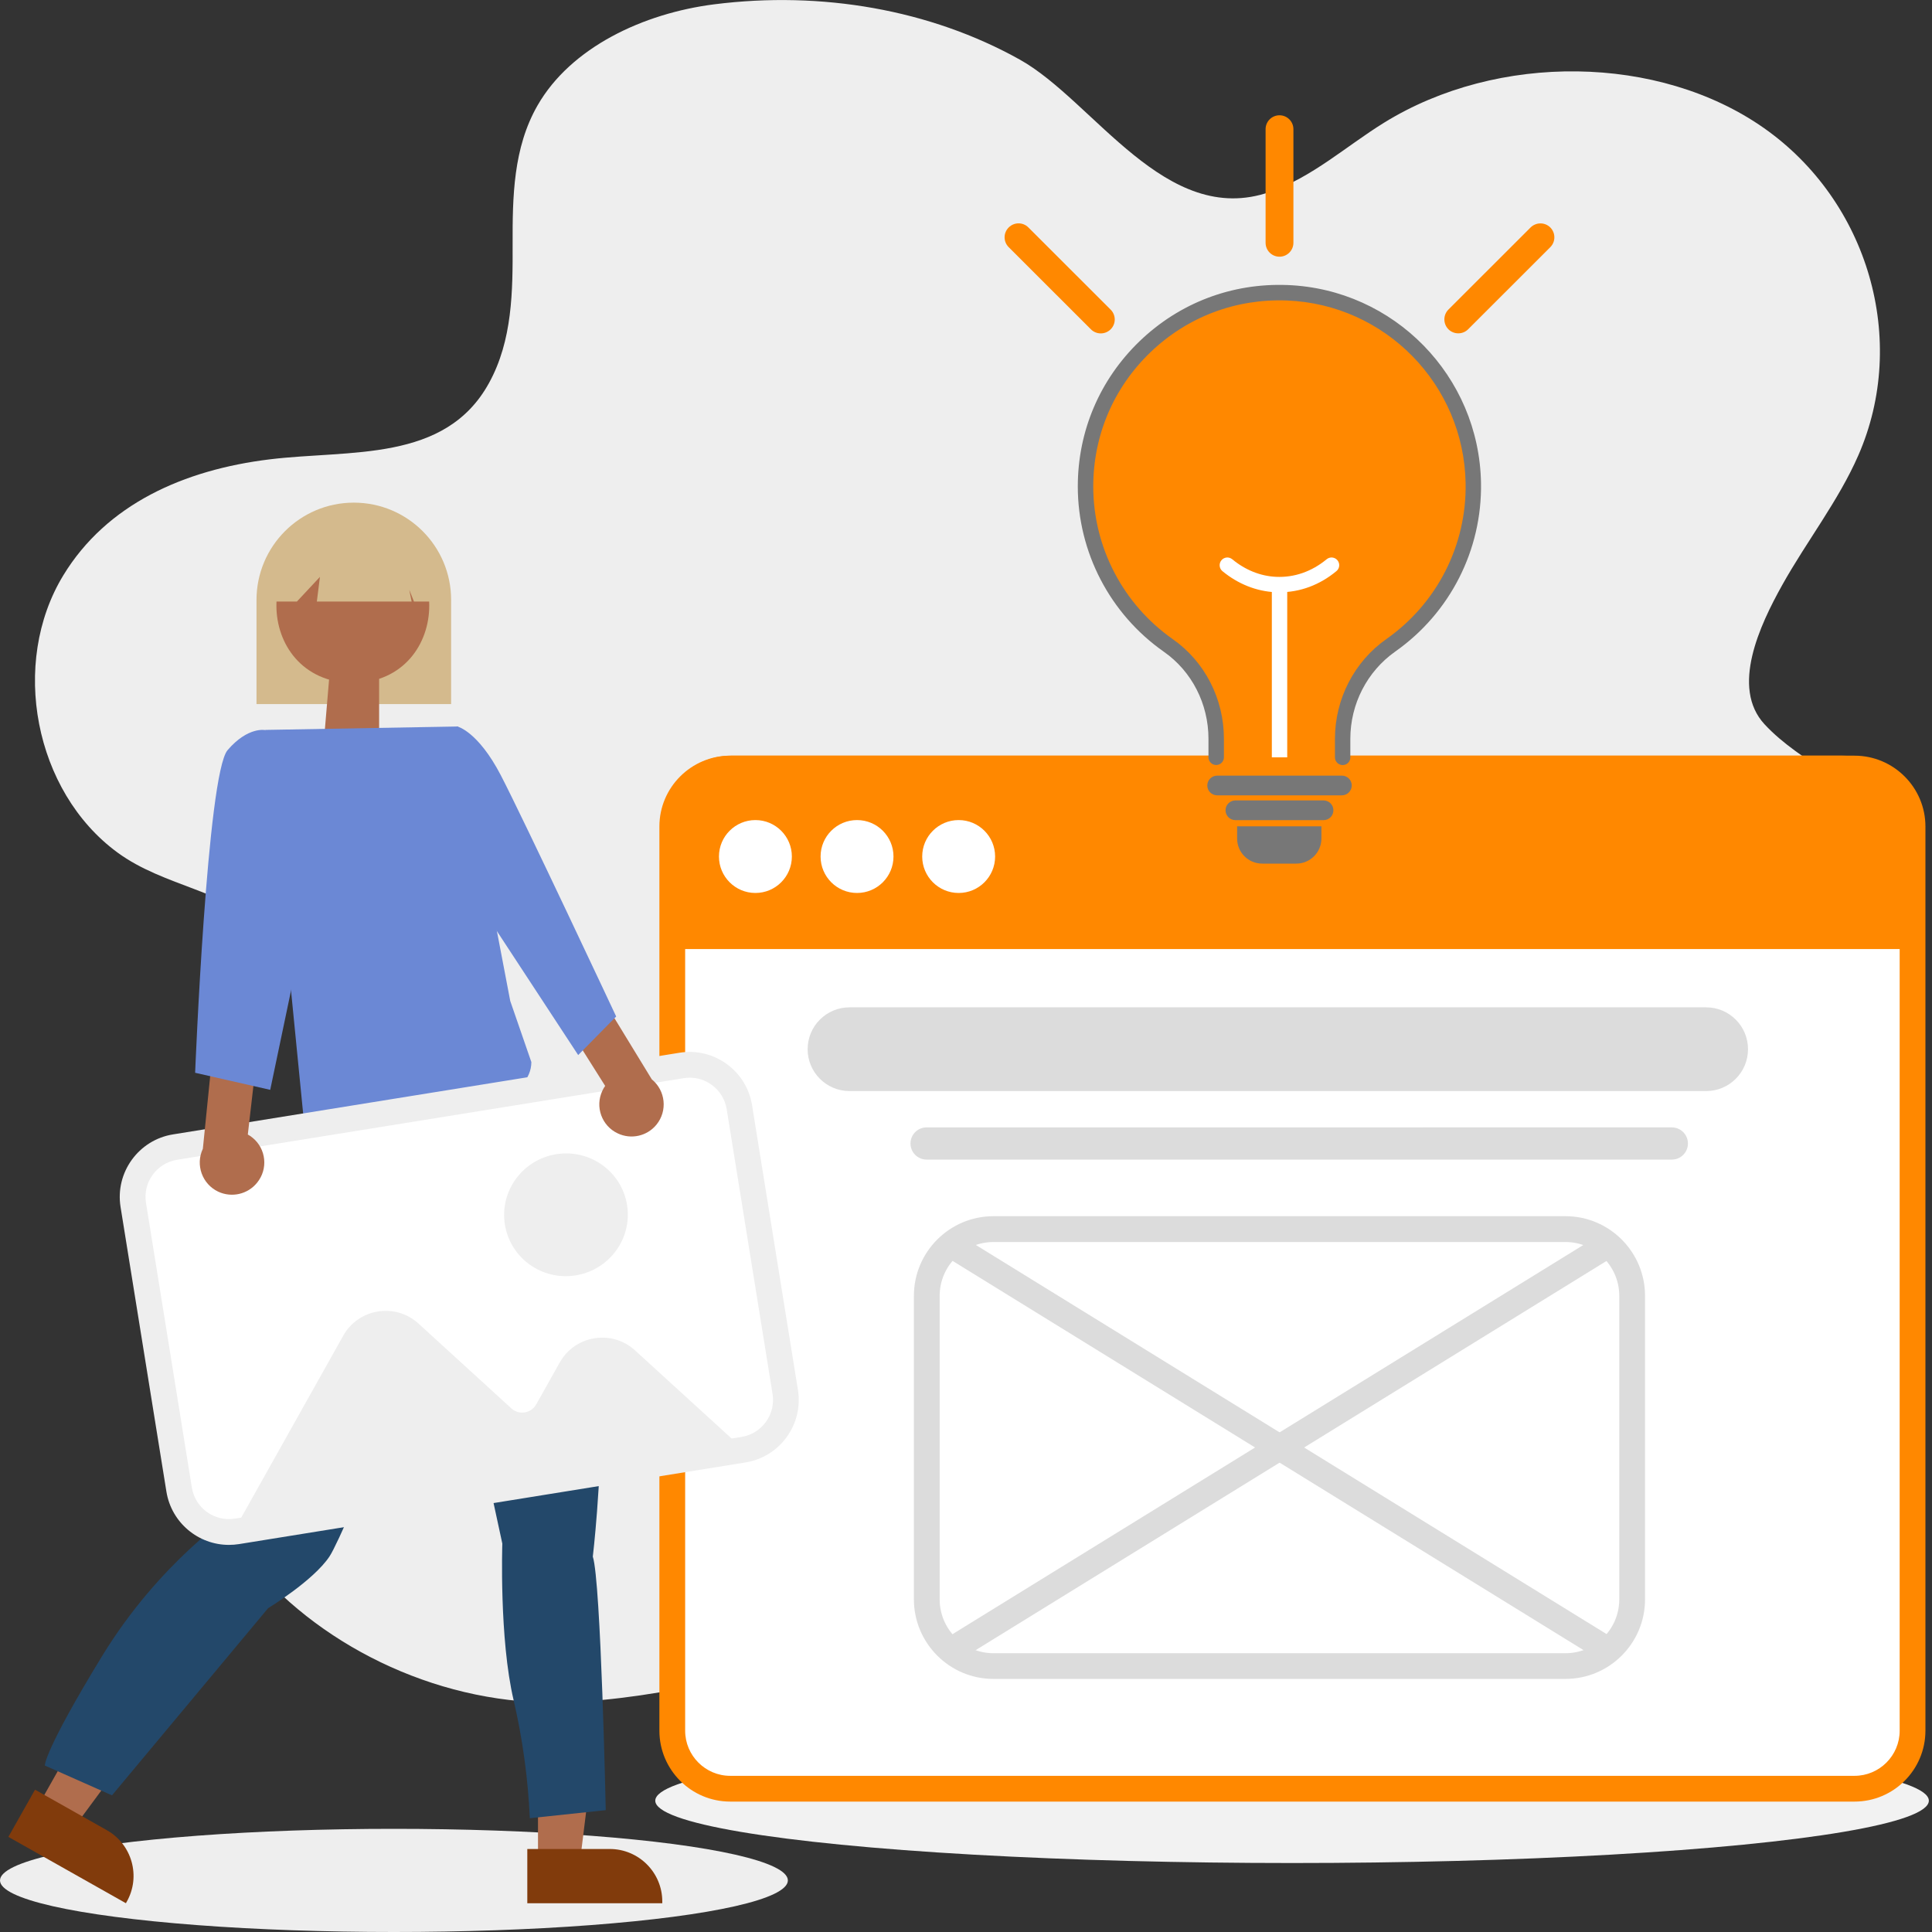 <?xml version="1.0" encoding="utf-8"?>
<!-- Generator: Adobe Illustrator 27.9.1, SVG Export Plug-In . SVG Version: 6.00 Build 0)  -->
<svg version="1.1" id="Layer_1" xmlns="http://www.w3.org/2000/svg" xmlns:xlink="http://www.w3.org/1999/xlink" x="0px" y="0px"
	 viewBox="0 0 300 300" style="enable-background:new 0 0 300 300;" xml:space="preserve">
<rect x="0" y="0" width="300" height="300" fill="#333333" stroke="none"/>
<style type="text/css">
	.st0{fill:#EEEEEE;}
	.st1{fill:#FFFFFF;}
	.st2{fill:url(#SVGID_1_);}
	.st3{fill:#555555;}
	.st4{fill:url(#SVGID_00000013896335125581191470000015098851253998887593_);}
	.st5{fill:url(#SVGID_00000146465453746270160230000016793566475960096918_);}
	.st6{fill:url(#SVGID_00000151535795465410653590000010436034037486474631_);}
	.st7{fill:#9FB3CD;}
	.st8{fill:#DCDCDC;}
	.st9{fill:#FF8800;}
	.st10{fill:#70D3AD;}
	.st11{fill:#E5E5E5;}
	.st12{fill:#E5F1F8;}
	.st13{fill:#F0EEEA;}
	.st14{fill:#CCCCCC;}
	.st15{fill:#CBCBCB;}
	.st16{fill:url(#SVGID_00000154384448437796837060000013725213874218865301_);}
	.st17{fill:url(#SVGID_00000158027861165124718620000015577198562911020969_);}
	.st18{fill:#EFECE8;}
	.st19{fill:#CACACA;}
	.st20{fill:#666666;}
	.st21{fill:#F2F2F2;}
	.st22{fill:#253255;}
	.st23{fill:none;stroke:#9FB3CE;stroke-width:4;stroke-miterlimit:10;}
	.st24{fill:#93613C;}
	.st25{fill:#6B88D5;}
	.st26{fill:#6A6F7D;}
	.st27{fill:#171717;}
	.st28{fill:#F7C4A7;}
	.st29{fill:#5B6B8F;}
	.st30{fill:#2F2E41;}
	.st31{fill:#293A56;}
	.st32{fill:#5C5CA0;}
	.st33{fill:#813B0C;}
	.st34{fill:#6C63FF;}
	.st35{fill:#C68966;}
	.st36{opacity:0.1;enable-background:new    ;}
	.st37{fill:#777777;}
	.st38{fill:#AAAAAA;}
	.st39{enable-background:new    ;}
	.st40{fill:#999999;}
	.st41{fill:#333333;}
	.st42{fill:#2F2E40;}
	.st43{fill:#946196;}
	.st44{fill:#BB8958;}
	.st45{fill:#DBDBDB;}
	.st46{fill:#DADADA;}
	.st47{clip-path:url(#SVGID_00000103251384393305524270000001729005160744667580_);}
	.st48{clip-path:url(#SVGID_00000179631608909076805610000009095135776407803276_);}
	.st49{clip-path:url(#SVGID_00000069363171819185836190000012225121870588300478_);}
	.st50{fill:#8AB7B0;}
	.st51{fill:#A68890;}
	.st52{fill:#7AB9B0;}
	.st53{fill:#303351;}
	.st54{fill:#D4BA8D;}
	.st55{fill:#B06D4D;}
	.st56{fill:#23486A;}
	.st57{clip-path:url(#SVGID_00000007400999487491549500000000186096188412900523_);}
	.st58{fill:#1FD7FF;}
	.st59{fill:#20D7FF;}
	.st60{fill:#21D6FF;}
	.st61{fill:#22D6FF;}
	.st62{fill:#23D6FF;}
	.st63{fill:#24D5FF;}
	.st64{fill:#25D5FF;}
	.st65{fill:#26D5FF;}
	.st66{fill:#27D4FF;}
	.st67{fill:#28D4FF;}
	.st68{fill:#29D4FF;}
	.st69{fill:#2AD3FF;}
	.st70{fill:#2BD3FF;}
	.st71{fill:#2CD3FF;}
	.st72{fill:#2DD3FF;}
	.st73{fill:#2ED2FF;}
	.st74{fill:#2FD2FF;}
	.st75{fill:#30D2FF;}
	.st76{fill:#31D1FF;}
	.st77{fill:#32D1FF;}
	.st78{fill:#33D1FF;}
	.st79{fill:#34D0FF;}
	.st80{fill:#35D0FF;}
	.st81{fill:#36D0FF;}
	.st82{fill:#37CFFF;}
	.st83{fill:#38CFFF;}
	.st84{fill:#39CFFF;}
	.st85{fill:#3ACEFF;}
	.st86{fill:#3BCEFF;}
	.st87{fill:#3CCEFF;}
	.st88{fill:#3DCDFF;}
	.st89{fill:#3ECDFF;}
	.st90{fill:#3FCDFF;}
	.st91{fill:#40CCFF;}
	.st92{fill:#41CCFF;}
	.st93{fill:#42CCFF;}
	.st94{fill:#43CBFF;}
	.st95{fill:#44CBFF;}
	.st96{fill:#45CBFF;}
	.st97{fill:#46CAFF;}
	.st98{fill:#47CAFF;}
	.st99{fill:#48CAFF;}
	.st100{fill:#49CAFF;}
	.st101{fill:#4AC9FF;}
	.st102{fill:#4BC9FF;}
	.st103{fill:#4CC9FF;}
	.st104{fill:#4DC8FF;}
	.st105{fill:#4EC8FF;}
	.st106{fill:#4FC8FF;}
	.st107{fill:#50C7FF;}
	.st108{fill:#51C7FF;}
	.st109{fill:#52C7FF;}
	.st110{fill:#53C6FF;}
	.st111{fill:#54C6FF;}
	.st112{fill:#55C6FF;}
	.st113{fill:#56C5FF;}
	.st114{fill:#57C5FF;}
	.st115{fill:#58C5FF;}
	.st116{fill:#59C4FF;}
	.st117{fill:#5AC4FF;}
	.st118{fill:#5BC4FF;}
	.st119{fill:#5CC3FF;}
	.st120{fill:#5DC3FF;}
	.st121{fill:#5EC3FF;}
	.st122{fill:#5FC2FF;}
	.st123{fill:#60C2FF;}
	.st124{fill:#61C2FF;}
	.st125{fill:#62C1FF;}
	.st126{fill:#63C1FF;}
	.st127{fill:#64C1FF;}
	.st128{fill:#65C1FF;}
	.st129{fill:#66C0FF;}
	.st130{fill:#67C0FF;}
	.st131{fill:#68C0FF;}
	.st132{fill:#69BFFF;}
	.st133{fill:#6ABFFF;}
	.st134{fill:#6BBFFF;}
	.st135{fill:#6CBEFF;}
	.st136{fill:#6DBEFF;}
	.st137{fill:#6EBEFF;}
	.st138{fill:#6FBDFF;}
	.st139{fill:#70BDFF;}
	.st140{fill:#71BDFF;}
	.st141{fill:#72BCFF;}
	.st142{fill:#73BCFF;}
	.st143{fill:#74BCFF;}
	.st144{fill:#75BBFF;}
	.st145{fill:#76BBFF;}
	.st146{fill:#77BBFF;}
	.st147{fill:#78BAFF;}
	.st148{fill:#79BAFF;}
	.st149{fill:#7ABAFF;}
	.st150{fill:#7BB9FF;}
	.st151{fill:#7CB9FF;}
	.st152{fill:#7DB9FF;}
	.st153{fill:#7EB8FF;}
	.st154{fill:#7FB8FF;}
	.st155{fill:#80B8FF;}
	.st156{fill:#82B8FF;}
	.st157{fill:#83B7FF;}
	.st158{fill:#84B7FF;}
	.st159{fill:#85B7FF;}
	.st160{fill:#86B6FF;}
	.st161{fill:#87B6FF;}
	.st162{fill:#88B6FF;}
	.st163{fill:#89B5FF;}
	.st164{fill:#8AB5FF;}
	.st165{fill:#8BB5FF;}
	.st166{fill:#8CB4FF;}
	.st167{fill:#8DB4FF;}
	.st168{fill:#8EB4FF;}
	.st169{fill:#8FB3FF;}
	.st170{fill:#90B3FF;}
	.st171{fill:#91B3FF;}
	.st172{fill:#92B2FF;}
	.st173{fill:#93B2FF;}
	.st174{fill:#94B2FF;}
	.st175{fill:#95B1FF;}
	.st176{fill:#96B1FF;}
	.st177{fill:#97B1FF;}
	.st178{fill:#98B0FF;}
	.st179{fill:#99B0FF;}
	.st180{fill:#9AB0FF;}
	.st181{fill:#9BAFFF;}
	.st182{fill:#9CAFFF;}
	.st183{fill:#9DAFFF;}
	.st184{fill:#9EAFFF;}
	.st185{fill:#9FAEFF;}
	.st186{fill:#A0AEFF;}
	.st187{fill:#A1AEFF;}
	.st188{fill:#A2ADFF;}
	.st189{fill:#A3ADFF;}
	.st190{fill:#A4ADFF;}
	.st191{fill:#A5ACFF;}
	.st192{fill:#A6ACFF;}
	.st193{fill:#A7ACFF;}
	.st194{fill:#A8ABFF;}
	.st195{fill:#A9ABFF;}
	.st196{fill:#AAABFF;}
	.st197{fill:#ABAAFF;}
	.st198{fill:#ACAAFF;}
	.st199{fill:#ADAAFF;}
	.st200{fill:#AEA9FF;}
	.st201{fill:#AFA9FF;}
	.st202{fill:#B0A9FF;}
	.st203{fill:#B1A8FF;}
	.st204{fill:#B2A8FF;}
	.st205{fill:#B3A8FF;}
	.st206{fill:#B4A7FF;}
	.st207{fill:#B5A7FF;}
	.st208{fill:#B6A7FF;}
	.st209{fill:#B7A6FF;}
	.st210{fill:#B8A6FF;}
	.st211{fill:#B9A6FF;}
	.st212{fill:#BAA6FF;}
	.st213{fill:#BBA5FF;}
	.st214{fill:#BCA5FF;}
	.st215{fill:#BDA5FF;}
	.st216{fill:#BEA4FF;}
	.st217{fill:#BFA4FF;}
	.st218{fill:#C0A4FF;}
	.st219{fill:#C1A3FF;}
	.st220{fill:#C2A3FF;}
	.st221{fill:#C3A3FF;}
	.st222{fill:#C4A2FF;}
	.st223{fill:#C5A2FF;}
	.st224{fill:#C6A2FF;}
	.st225{fill:#C7A1FF;}
	.st226{fill:#C8A1FF;}
	.st227{fill:#C9A1FF;}
	.st228{fill:#CAA0FF;}
	.st229{fill:#CBA0FF;}
	.st230{fill:#CCA0FF;}
	.st231{fill:#CD9FFF;}
	.st232{fill:#CE9FFF;}
	.st233{fill:#CF9FFF;}
	.st234{fill:#D09EFF;}
	.st235{fill:#D19EFF;}
	.st236{fill:#D29EFF;}
	.st237{fill:#D39DFF;}
	.st238{fill:#D49DFF;}
	.st239{fill:#D59DFF;}
	.st240{fill:#D69DFF;}
	.st241{fill:#D79CFF;}
	.st242{fill:#D89CFF;}
	.st243{fill:#D99CFF;}
	.st244{fill:#DA9BFF;}
	.st245{fill:#DB9BFF;}
	.st246{fill:#DC9BFF;}
	.st247{fill:#DD9AFF;}
	.st248{fill:#DE9AFF;}
	.st249{fill:#DF9AFF;}
	.st250{fill:#E099FF;}
	.st251{fill:#E199FF;}
	.st252{fill:#E299FF;}
	.st253{fill:#E398FF;}
	.st254{fill:#E498FF;}
	.st255{clip-path:url(#SVGID_00000066479077243727804020000008800493655078257583_);}
	.st256{fill:#70D3AB;}
	.st257{fill:#FED488;}
	.st258{fill:url(#SVGID_00000153673363683903039570000002168411718492200872_);}
	.st259{fill:url(#SVGID_00000134224037387878835750000000847581835381140877_);}
	.st260{fill:url(#SVGID_00000047055506551261211120000018330052811491261872_);}
	.st261{fill:url(#SVGID_00000101067022238103711170000013865470392200582040_);}
	.st262{fill:url(#SVGID_00000060024850677515720790000002619667893994414502_);}
	.st263{fill:url(#SVGID_00000060021150143049213220000005909088716885185421_);}
	.st264{fill:url(#SVGID_00000112591087888643208780000002716972903493693610_);}
	.st265{fill:url(#SVGID_00000121991675918541951510000011910076292419791768_);}
</style>
<g>
	<g>
		<path class="st0" d="M248.69,253.96c6.23-1.78,12.04-4.67,16.91-8.72c13.66-11.36,15.83-28.42,5.94-40.95
			c-6.47-8.2-9.87-29.67,3.9-34.64c6.46-2.33,10.55-2.37,15.32-8.01c7.98-9.43,9.54-23.02,2.84-32.84
			c-4.91-7.2-13.87-10.14-19.6-16.33c-5.29-5.71-0.74-15.39,2.74-21.62c3.78-6.78,8.73-13.08,11.81-20.12
			c7.83-17.86,1.6-39.45-14.67-50.86s-41.3-11.75-58.99-0.8c-5.89,3.65-11.09,8.43-17.72,10.74c-16.15,5.61-27.29-14.11-38.81-20.55
			c-13.95-7.79-30.83-10.69-47.45-8.59c-11.04,1.4-22.27,6.69-27.44,15.7c-3.79,6.6-3.89,14.24-3.87,21.54
			c0.02,7.3-0.01,14.92-3.67,21.57C69.12,71.86,54.36,69.8,41.86,71.33c-13.28,1.62-25.3,6.95-32.03,18.01
			c-8.29,13.62-4.52,33.55,8.4,43.03c7.32,5.37,16.9,5.8,23.67,12.28c7.14,6.84,10.3,17.27,7.02,26.63
			c-2.91,8.33-9.92,15.06-14.51,22.81c-20.88,35.3,15.92,71.47,53.29,70.25c15.71-0.51,30.96-5.23,46.38-8.43
			c19.45-4.04,39.4-5.65,59.17-4.83C211.47,251.84,230.76,259.1,248.69,253.96z"/>
	</g>
</g>
<g>
	<g>
		<ellipse class="st21" cx="200.63" cy="279.61" rx="98.88" ry="9.68"/>
	</g>
</g>
<g>
	<g>
		<g>
			<path class="st1" d="M287.97,277.75H113.39c-4.97,0-9.01-4.03-9.01-9.01V128.34c0-4.97,4.03-9.01,9.01-9.01h174.58
				c4.97,0,9.01,4.03,9.01,9.01v140.41C296.97,273.72,292.94,277.75,287.97,277.75z"/>
		</g>
	</g>
	<g>
		<g>
			<path class="st9" d="M287.97,279.75H113.39c-6.07,0-11-4.94-11-11.01V128.34c0-6.07,4.94-11,11-11h174.58
				c6.07,0,11.01,4.94,11.01,11v140.41C298.97,274.82,294.04,279.75,287.97,279.75z M113.39,121.33c-3.86,0-7,3.14-7,7v140.41
				c0,3.86,3.14,7.01,7,7.01h174.58c3.86,0,7.01-3.14,7.01-7.01V128.34c0-3.86-3.14-7-7.01-7H113.39z"/>
		</g>
	</g>
</g>
<g>
	<g>
		<g>
			<path class="st9" d="M295,145.37H104.62v-17.08c0-4.94,4.01-8.95,8.95-8.95h172.47c4.94,0,8.95,4.01,8.95,8.95V145.37z"/>
		</g>
	</g>
	<g>
		<g>
			<path class="st9" d="M296.97,147.37H102.65v-19.03c0-6.07,4.88-11,10.88-11h172.57c6,0,10.88,4.94,10.88,11V147.37z
				 M106.6,143.37h186.42v-15.03c0-3.86-3.11-7-6.92-7H113.52c-3.82,0-6.92,3.14-6.92,7V143.37z"/>
		</g>
	</g>
</g>
<g>
	<g>
		<g>
			<g>
				<path class="st8" d="M243.09,260.7h-88.83c-6.81,0-12.35-5.54-12.35-12.36v-47.13c0-6.81,5.54-12.36,12.35-12.36h88.83
					c6.81,0,12.35,5.54,12.35,12.36v47.13C255.45,255.15,249.91,260.7,243.09,260.7z M154.26,192.86c-4.61,0-8.35,3.75-8.35,8.36
					v47.13c0,4.61,3.75,8.36,8.35,8.36h88.83c4.61,0,8.35-3.75,8.35-8.36v-47.13c0-4.61-3.75-8.36-8.35-8.36H154.26z"/>
			</g>
		</g>
		<g>
			<g>
				
					<rect x="196.68" y="164.96" transform="matrix(0.525 -0.851 0.851 0.525 -96.947 275.805)" class="st8" width="4" height="119.63"/>
			</g>
		</g>
		<g>
			<g>
				
					<rect x="138.87" y="222.78" transform="matrix(0.851 -0.525 0.525 0.851 -88.437 137.815)" class="st8" width="119.63" height="4"/>
			</g>
		</g>
	</g>
</g>
<g>
	<g>
		<g>
			<ellipse class="st0" cx="61.17" cy="291.99" rx="61.17" ry="8.01"/>
		</g>
	</g>
	<g>
		<g>
			<path class="st54" d="M70.05,109.33H39.83V93.16c0-8.34,6.76-15.11,15.11-15.11s15.11,6.76,15.11,15.11V109.33z"/>
		</g>
	</g>
	<g>
		<g>
			<path class="st55" d="M54.79,82c15.82,0.27,15.82,23.81,0,24.08C38.96,105.8,38.97,82.27,54.79,82z"/>
		</g>
	</g>
	<g>
		<g>
			<polygon class="st55" points="51.18,104.55 50.42,113.58 58.87,114.54 58.87,103.4 			"/>
		</g>
	</g>
	<g>
		<g>
			<polygon class="st55" points="83.54,289.23 90.04,289.23 93.13,264.16 83.54,264.16 			"/>
		</g>
	</g>
	<g>
		<g>
			<path class="st33" d="M81.88,287.11l12.8,0h0c4.51,0,8.16,3.65,8.16,8.16v0.27l-20.96,0L81.88,287.11z"/>
		</g>
	</g>
	<g>
		<g>
			<polygon class="st55" points="5.84,280.56 11.5,283.76 26.52,263.44 18.17,258.73 			"/>
		</g>
	</g>
	<g>
		<g>
			<path class="st33" d="M5.44,277.9l11.15,6.29l0,0c3.92,2.22,5.31,7.19,3.09,11.11l-0.13,0.23L1.3,285.23L5.44,277.9z"/>
		</g>
	</g>
	<g>
		<g>
			<path class="st56" d="M47.39,176.48l-0.5,2.51c0,0-1.5,1.5-0.75,2.26c0.75,0.75,0.5,4.26,0.5,4.26
				c-0.42,6.4-8.79,42.38-10.28,49.41c0,0-11.54,7.52-20.56,22.32c-9.03,14.8-8.84,16.91-8.84,16.91l10.43,4.63l24.24-29.06
				c0,0,7.02-4.26,9.53-8.03c2.51-3.76,18.06-42.63,18.06-42.63l8.78,40.63c0,0-0.5,14.8,1.76,24.33
				c1.39,6.01,2.23,12.14,2.51,18.31l11.79-1.25c0,0-0.75-35.61-2.01-39.37c0,0,5.27-43.39-5.27-60.69l-8.49-22.63l-8.31-3.2
				L47.39,176.48z"/>
		</g>
	</g>
	<g>
		<g>
			<path class="st25" d="M71.1,112.81l-29.9,0.53l6.32,64.1c0,0,34.97-1.85,34.99-12.52l-3.28-9.49L71.1,112.81z"/>
		</g>
	</g>
	<g>
		<g>
			<g>
				<path class="st1" d="M115.45,225.11L36.8,237.79c-4.27,0.69-8.29-2.22-8.98-6.49l-7.12-44.2c-0.69-4.27,2.22-8.29,6.49-8.98
					l78.65-12.68c4.27-0.69,8.29,2.22,8.98,6.49l7.12,44.2C122.62,220.4,119.72,224.42,115.45,225.11z"/>
			</g>
		</g>
		<g>
			<g>
				<path class="st0" d="M115.57,225.17l-79.41,12.8L53.3,207.4c2.37-4.23,8.1-5.15,11.68-1.88l14.43,13.18
					c1.18,1.08,3.07,0.77,3.85-0.62l3.66-6.52c2.37-4.23,8.1-5.15,11.68-1.88L115.57,225.17z"/>
			</g>
		</g>
		<g>
			<g>
				
					<ellipse transform="matrix(0.987 -0.159 0.159 0.987 -28.901 16.395)" class="st0" cx="87.93" cy="188.67" rx="9.61" ry="9.53"/>
			</g>
		</g>
	</g>
	<g>
		<g>
			<path class="st0" d="M35.54,239.89c-4.74,0-8.92-3.44-9.7-8.27l-7.12-44.2c-0.86-5.35,2.79-10.41,8.14-11.27l78.65-12.68
				c2.59-0.42,5.19,0.2,7.32,1.74c2.13,1.54,3.53,3.81,3.95,6.41l7.12,44.2c0.42,2.59-0.2,5.19-1.74,7.32
				c-1.54,2.13-3.81,3.53-6.41,3.95l-78.65,12.68C36.59,239.85,36.06,239.89,35.54,239.89z M107.09,167.34
				c-0.31,0-0.63,0.03-0.94,0.08L27.5,180.09c-3.18,0.51-5.35,3.51-4.83,6.69l7.12,44.2c0.51,3.18,3.51,5.35,6.69,4.83l78.65-12.68
				c1.54-0.25,2.89-1.08,3.8-2.34c0.91-1.26,1.28-2.81,1.03-4.35l-7.12-44.2c-0.25-1.54-1.08-2.89-2.35-3.8
				C109.49,167.72,108.31,167.34,107.09,167.34z"/>
		</g>
	</g>
	<g>
		<g>
			<path class="st54" d="M66.97,93.41h-2.69l-0.73-1.83l0.37,1.83H49.2l0.48-3.83l-3.58,3.83h-3.57v-2.08
				c-0.01-6.75,5.45-12.22,12.19-12.24c6.75-0.01,12.22,5.45,12.24,12.19c0,0.01,0,0.03,0,0.04V93.41z"/>
		</g>
	</g>
	<g>
		<g>
			<path class="st55" d="M95.92,175.99c-2.49-1.17-3.55-4.13-2.39-6.61c0.12-0.27,0.27-0.52,0.44-0.76l-6.06-9.61l4.94-5.1
				l8.36,13.69c2.14,1.74,2.47,4.89,0.73,7.03C100.49,176.42,98,176.98,95.92,175.99L95.92,175.99z"/>
		</g>
	</g>
	<g>
		<g>
			<path class="st25" d="M66.51,115.63L71,112.8c0,0,3.19,0.72,6.76,7.57c3.56,6.85,17.92,37.47,17.92,37.47l-5.9,5.99l-15.75-24.02
				L66.51,115.63z"/>
		</g>
	</g>
	<g>
		<g>
			<path class="st55" d="M39.92,183.65c1.74-2.13,1.42-5.26-0.71-6.99c-0.23-0.19-0.47-0.35-0.73-0.49l1.3-11.29l-6.67-2.46
				l-1.61,15.96c-1.18,2.5-0.11,5.48,2.38,6.66C35.98,186.02,38.47,185.45,39.92,183.65L39.92,183.65z"/>
		</g>
	</g>
	<g>
		<g>
			<path class="st25" d="M45.14,118.87l-3.93-5.5c0,0-2.69-0.6-5.87,3.11c-3.18,3.71-5.04,50.1-5.04,50.1l11.66,2.65l6.89-32.87
				L45.14,118.87z"/>
		</g>
	</g>
</g>
<g>
	<g>
		<path class="st8" d="M264.93,169.42H131.91c-3.59,0-6.5-2.91-6.5-6.5s2.91-6.5,6.5-6.5h133.02c3.59,0,6.5,2.91,6.5,6.5
			S268.52,169.42,264.93,169.42z"/>
	</g>
</g>
<g>
	<g>
		<path class="st8" d="M259.6,180.06H143.88c-1.38,0-2.5-1.12-2.5-2.5s1.12-2.5,2.5-2.5H259.6c1.38,0,2.5,1.12,2.5,2.5
			S260.99,180.06,259.6,180.06z"/>
	</g>
</g>
<g>
	<g>
		<circle class="st1" cx="117.3" cy="133" r="5.66"/>
	</g>
</g>
<g>
	<g>
		<circle class="st1" cx="133.08" cy="133" r="5.66"/>
	</g>
</g>
<g>
	<g>
		<circle class="st1" cx="148.86" cy="133" r="5.66"/>
	</g>
</g>
<g>
	<g>
		<g>
			<g>
				<g>
					<g>
						<path class="st9" d="M228.78,75.02c0.18,10.4-4.92,19.64-12.8,25.18c-4.72,3.33-7.49,8.77-7.49,14.53v2.87h-19.63v-2.87
							c0-5.75-2.72-11.2-7.43-14.5c-7.78-5.44-12.86-14.47-12.86-24.69c0-17.02,14.13-30.75,31.3-30.08
							C215.71,46.08,228.51,59.16,228.78,75.02z"/>
					</g>
				</g>
			</g>
			<g>
				<g>
					<g>
						<path class="st37" d="M208.49,118.8c-0.66,0-1.2-0.54-1.2-1.2v-2.87c0-6.19,2.99-11.99,8-15.51
							c7.86-5.53,12.46-14.57,12.29-24.18c-0.26-15.32-12.46-27.79-27.77-28.38c-7.95-0.3-15.47,2.56-21.18,8.05
							c-5.72,5.5-8.87,12.9-8.87,20.83c0,9.43,4.62,18.29,12.35,23.71c4.97,3.48,7.94,9.27,7.94,15.47v2.87c0,0.66-0.54,1.2-1.2,1.2
							s-1.2-0.54-1.2-1.2v-2.87c0-5.43-2.59-10.48-6.92-13.51c-8.37-5.86-13.37-15.46-13.37-25.67c0-8.59,3.41-16.6,9.6-22.56
							c6.19-5.95,14.32-9.05,22.94-8.72c16.57,0.64,29.78,14.13,30.07,30.73c0.18,10.4-4.8,20.19-13.31,26.18
							c-4.37,3.08-6.98,8.14-6.98,13.55v2.87C209.69,118.26,209.16,118.8,208.49,118.8z"/>
					</g>
				</g>
			</g>
		</g>
		<g>
			<g>
				<g>
					<g>
						<path class="st1" d="M198.68,91.97c-0.21,0-0.42,0-0.63-0.01c-2.95-0.14-5.8-1.27-8.23-3.27c-0.51-0.42-0.58-1.18-0.16-1.69
							c0.42-0.51,1.18-0.58,1.68-0.16c2.02,1.67,4.38,2.62,6.81,2.73c2.81,0.13,5.53-0.81,7.85-2.73c0.51-0.42,1.26-0.35,1.68,0.16
							c0.42,0.51,0.35,1.26-0.16,1.68C204.92,90.84,201.87,91.97,198.68,91.97z"/>
					</g>
				</g>
			</g>
		</g>
		<g>
			<g>
				<g>
					<g>
						<path class="st1" d="M199.88,91.32v26.28h-2.39V91.32c0-0.66,0.53-1.2,1.2-1.2C199.34,90.12,199.88,90.66,199.88,91.32z"/>
					</g>
				</g>
			</g>
		</g>
		<g>
			<g>
				<g>
					<g>
						<path class="st37" d="M208.36,123.5H189c-0.84,0-1.53-0.68-1.53-1.53l0,0c0-0.84,0.68-1.53,1.53-1.53h19.37
							c0.84,0,1.53,0.68,1.53,1.53l0,0C209.89,122.82,209.2,123.5,208.36,123.5z"/>
					</g>
				</g>
			</g>
			<g>
				<g>
					<g>
						<path class="st37" d="M205.52,127.35h-13.69c-0.84,0-1.53-0.68-1.53-1.53l0,0c0-0.84,0.68-1.53,1.53-1.53h13.69
							c0.84,0,1.53,0.68,1.53,1.53l0,0C207.05,126.67,206.37,127.35,205.52,127.35z"/>
					</g>
				</g>
			</g>
			<g>
				<g>
					<g>
						<path class="st37" d="M201.29,134.1h-5.3c-2.15,0-3.89-1.74-3.89-3.89v-1.9h13.09v1.9
							C205.18,132.36,203.44,134.1,201.29,134.1z"/>
					</g>
				</g>
			</g>
		</g>
	</g>
	<g>
		<g>
			<g>
				<g>
					<path class="st9" d="M198.68,39.86c-1.2,0-2.16-0.97-2.16-2.16V20.06c0-1.2,0.97-2.16,2.16-2.16s2.16,0.97,2.16,2.16v17.64
						C200.84,38.89,199.87,39.86,198.68,39.86z"/>
				</g>
			</g>
		</g>
	</g>
	<g>
		<g>
			<g>
				<g>
					<path class="st9" d="M170.93,51.77c-0.55,0-1.11-0.21-1.53-0.63l-12.77-12.76c-0.85-0.85-0.85-2.21,0-3.06
						c0.85-0.85,2.22-0.85,3.06,0l12.77,12.76c0.85,0.85,0.85,2.21,0,3.06C172.03,51.56,171.48,51.77,170.93,51.77z"/>
				</g>
			</g>
		</g>
	</g>
	<g>
		<g>
			<g>
				<g>
					<path class="st9" d="M226.44,51.76c-0.55,0-1.11-0.21-1.53-0.63c-0.84-0.85-0.84-2.22,0-3.06l12.76-12.75
						c0.85-0.84,2.22-0.84,3.06,0c0.84,0.85,0.84,2.22,0,3.06l-12.76,12.75C227.55,51.55,227,51.76,226.44,51.76z"/>
				</g>
			</g>
		</g>
	</g>
</g>
</svg>
